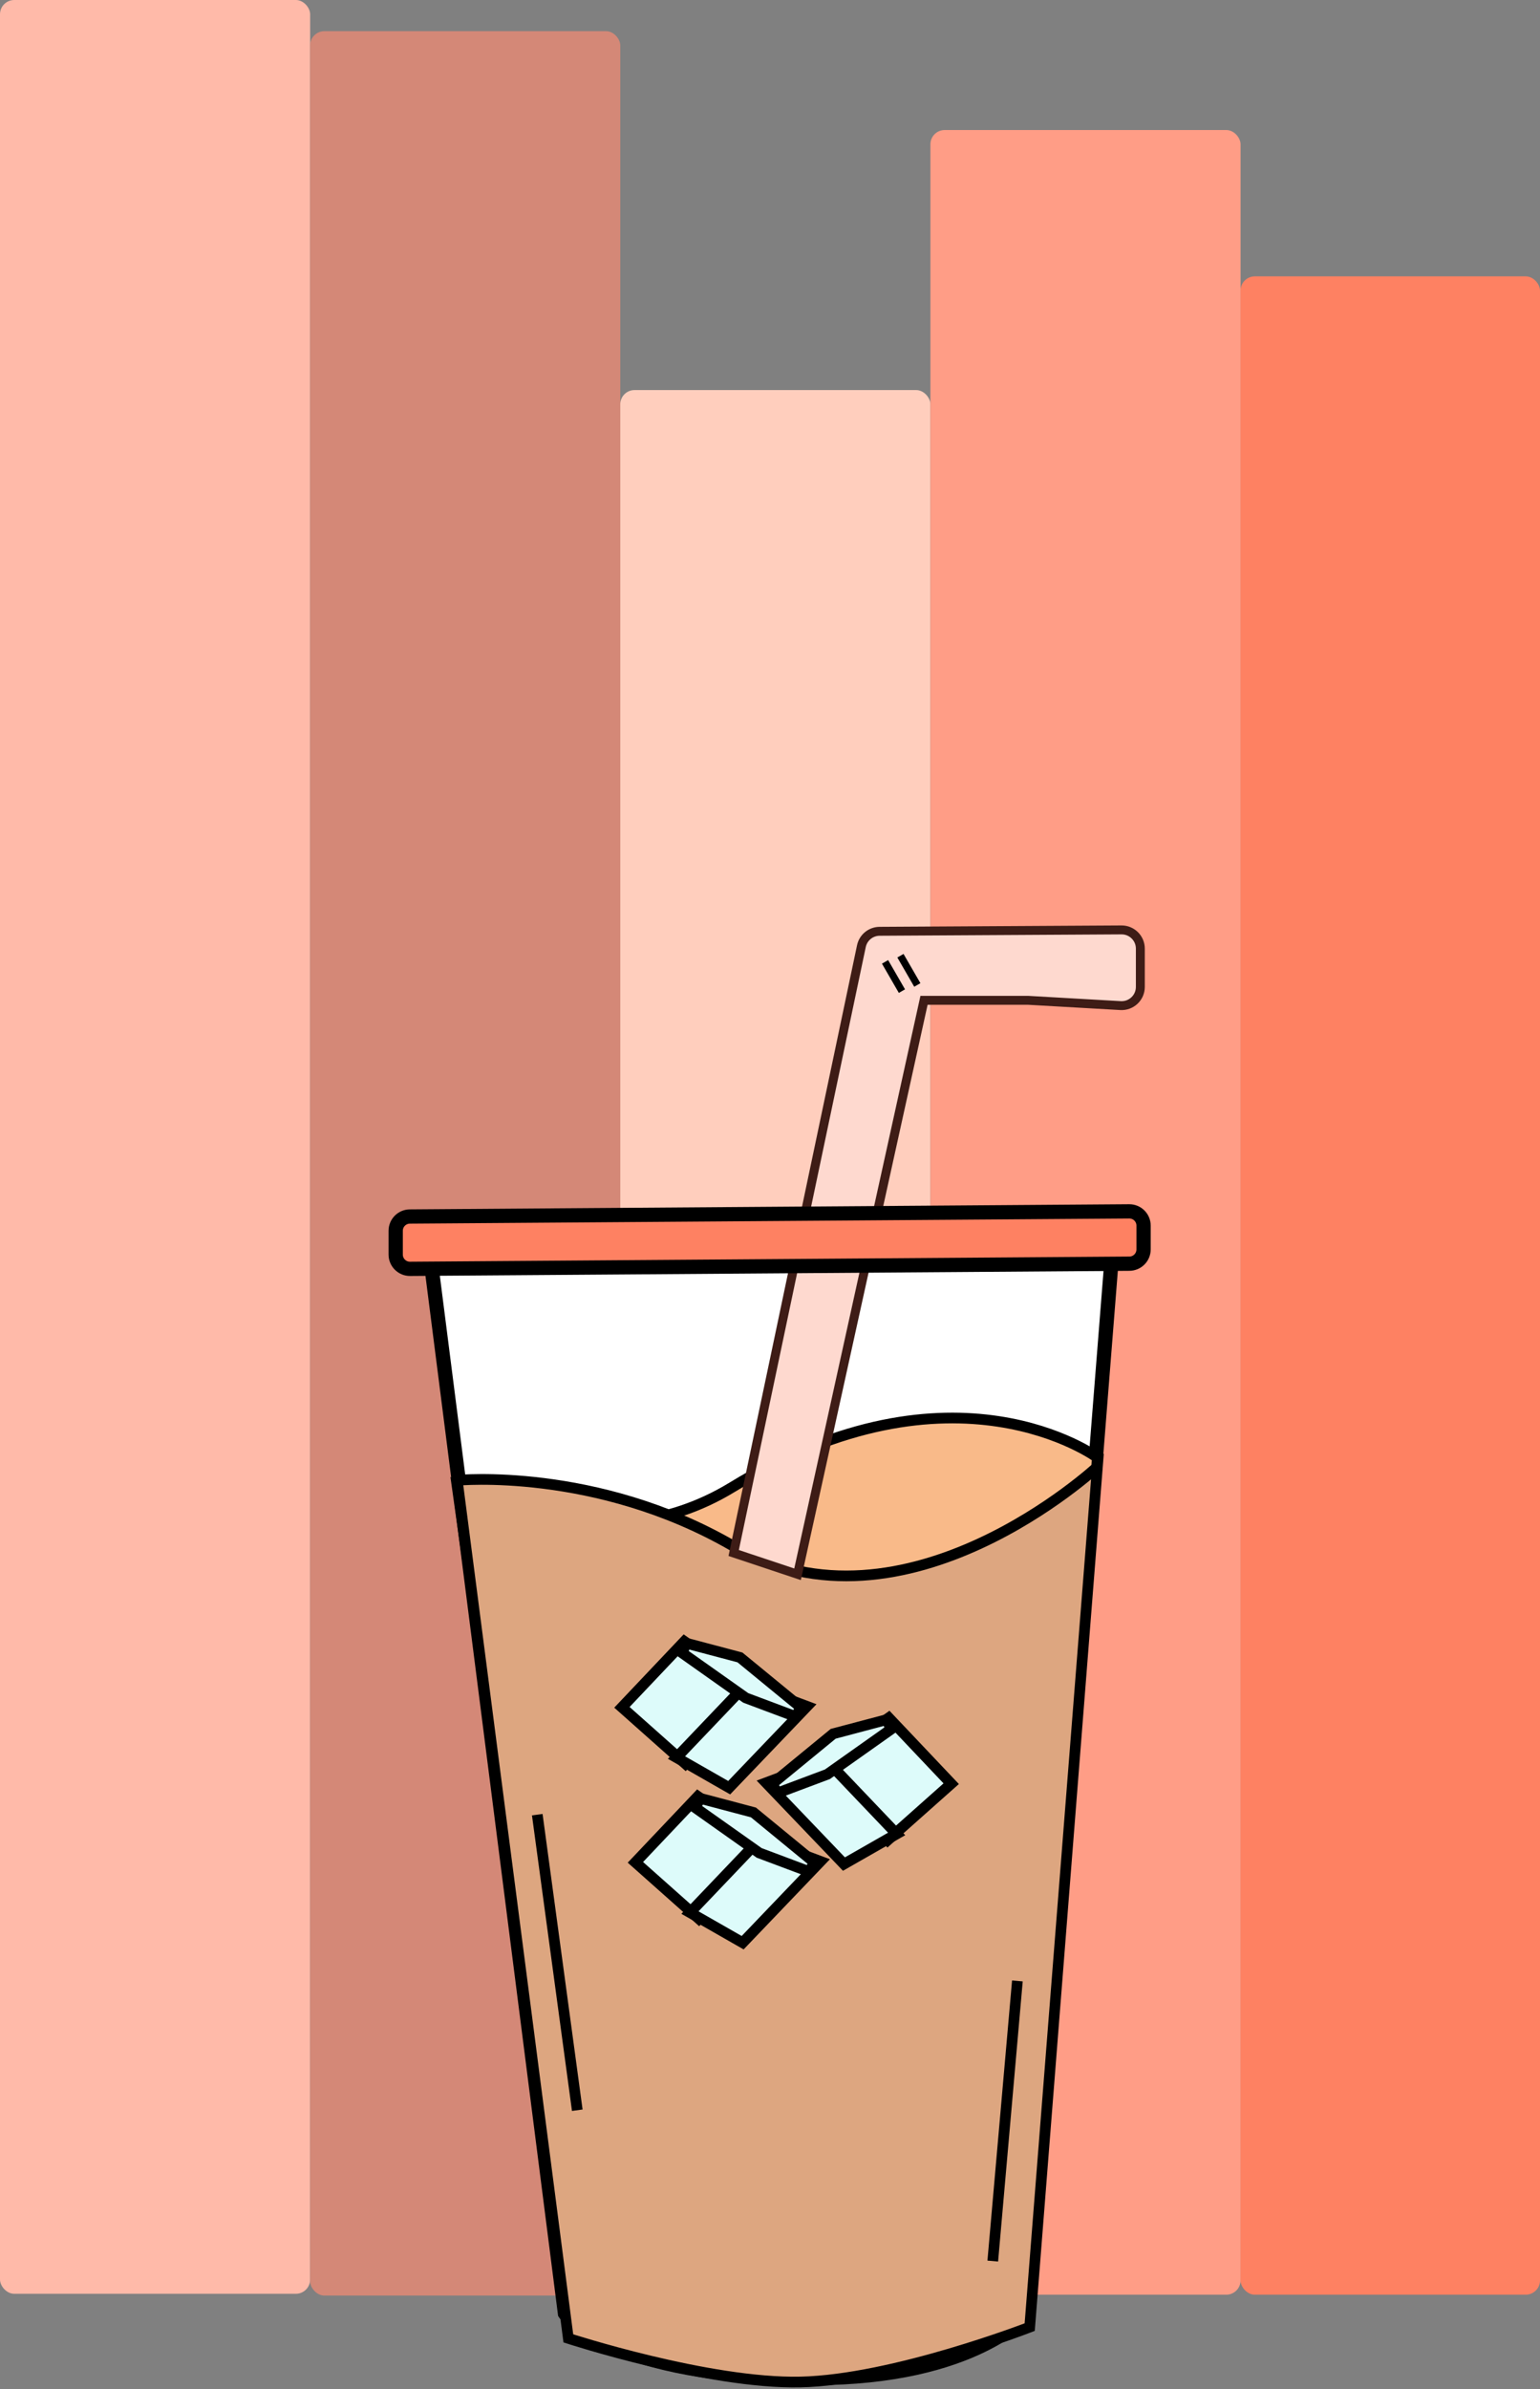 <svg width="432" height="670" viewBox="0 0 432 670" fill="none" xmlns="http://www.w3.org/2000/svg">
<rect x="0" y="0" width="432" height="670" fill="#808080" stroke="none"/>
<rect width="87" height="643.245" rx="4" fill="#FFBAA9"/>
<rect x="87" y="8.741" width="87" height="635" rx="4" fill="#D48877"/>
<rect x="174" y="109.385" width="87" height="534.115" rx="4" fill="#FFCEBD"/>
<rect x="261" y="36.462" width="87" height="607.038" rx="4" fill="#FF9D86"/>
<rect x="348" y="77.5" width="84" height="566" rx="4" fill="#FE8162"/>
<path d="M158.485 648.751L120.929 354.347H311.73L288.42 648.751C288.42 648.751 273.523 666.881 228.31 666.881C170.572 666.881 158.485 648.751 158.485 648.751Z" fill="white" stroke="black" stroke-width="4"/>
<path d="M288.85 636.187L307.844 408.738C307.844 408.738 267.698 378.952 205.457 417.027C167.748 440.095 128.267 417.027 128.267 417.027L159.428 639.342C159.428 639.342 198.692 652.151 224.571 651.578C250.705 651 288.85 636.187 288.85 636.187Z" fill="#F9BA89" stroke="black" stroke-width="3"/>
<path d="M288.851 652.59L307.844 411.328C307.844 411.328 253.924 461.413 205.458 433.431C167.175 411.328 128.267 415.12 128.267 415.12L159.428 655.745C159.428 655.745 198.692 668.554 224.571 667.982C250.705 667.403 288.851 652.59 288.851 652.59Z" fill="#DDA680" stroke="black" stroke-width="3"/>
<path d="M196.814 504.508L214.104 516.61L215.532 517.61L214.329 518.874L197.04 537.027L196.041 538.076L194.958 537.113L179.398 523.282L178.24 522.253L179.306 521.129L194.865 504.706L195.755 503.766L196.814 504.508Z" fill="#DDFBFA" stroke="black" stroke-width="3"/>
<path d="M214.201 516.002L228.032 521.189L230.162 521.988L228.589 523.63L209.14 543.945L208.329 544.791L207.312 544.209L195.21 537.294L193.546 536.343L194.868 534.956L212.589 516.371L213.273 515.654L214.201 516.002Z" fill="#DDFBFA" stroke="black" stroke-width="3"/>
<path d="M211.033 508.176L211.349 508.26L211.601 508.467L228.457 522.298L226.979 524.862L213.148 519.675L212.967 519.608L212.809 519.496L195.088 506.961L196.338 504.287L211.033 508.176Z" fill="#DDFBFA" stroke="black" stroke-width="3"/>
<path d="M248.257 482.458L230.968 494.56L229.539 495.56L230.742 496.823L248.031 514.977L249.03 516.025L250.113 515.062L265.673 501.231L266.831 500.203L265.766 499.079L250.206 482.655L249.316 481.716L248.257 482.458Z" fill="#DDFBFA" stroke="black" stroke-width="3"/>
<path d="M230.87 493.952L217.039 499.138L214.909 499.937L216.482 501.58L235.932 521.894L236.742 522.741L237.76 522.159L249.861 515.244L251.525 514.293L250.203 512.906L232.482 494.321L231.798 493.603L230.87 493.952Z" fill="#DDFBFA" stroke="black" stroke-width="3"/>
<path d="M234.038 486.126L233.723 486.21L233.471 486.417L216.614 500.248L218.092 502.812L231.923 497.625L232.104 497.558L232.263 497.445L249.983 484.911L248.733 482.236L234.038 486.126Z" fill="#DDFBFA" stroke="black" stroke-width="3"/>
<path d="M193.035 461.038L210.324 473.139L211.753 474.139L210.55 475.403L193.261 493.556L192.262 494.605L191.179 493.642L175.619 479.811L174.461 478.783L175.526 477.659L191.086 461.235L191.976 460.295L193.035 461.038Z" fill="#DDFBFA" stroke="black" stroke-width="3"/>
<path d="M210.422 472.531L224.253 477.718L226.383 478.517L224.81 480.159L205.36 500.474L204.55 501.321L203.532 500.739L191.431 493.823L189.767 492.872L191.089 491.486L208.81 472.901L209.494 472.183L210.422 472.531Z" fill="#DDFBFA" stroke="black" stroke-width="3"/>
<path d="M207.254 464.706L207.569 464.79L207.821 464.997L224.678 478.828L223.2 481.391L209.369 476.205L209.188 476.137L209.029 476.025L191.309 463.491L192.559 460.816L207.254 464.706Z" fill="#DDFBFA" stroke="black" stroke-width="3"/>
<path d="M314.606 260.773C317.517 260.757 319.887 263.11 319.887 266.021V276.761C319.887 279.779 317.348 282.172 314.337 282L288.398 280.518H259.205L224.024 440.12L223.726 441.476L222.409 441.037L206.868 435.856L205.811 435.504L206.04 434.413L241.637 265.331C242.146 262.913 244.273 261.177 246.744 261.163L314.606 260.773Z" fill="#FED9CF" stroke="#3E1C16" stroke-width="2.5"/>
<path d="M111 351.822V345.145C111 342.947 112.773 341.161 114.971 341.145L316.767 339.699C318.987 339.683 320.795 341.478 320.795 343.698V350.375C320.795 352.573 319.022 354.359 316.824 354.375L115.029 355.822C112.808 355.837 111 354.042 111 351.822Z" fill="#FE8162" stroke="black" stroke-width="4"/>
<path d="M150.714 508.887L161.938 591.769" stroke="black" stroke-width="3"/>
<path d="M248.274 269.738L253.009 277.94" stroke="black" stroke-width="2"/>
<path d="M252.59 268.011L257.325 276.213" stroke="black" stroke-width="2"/>
<path d="M285.397 555.508L278.49 634.074" stroke="black" stroke-width="3"/>
</svg>
